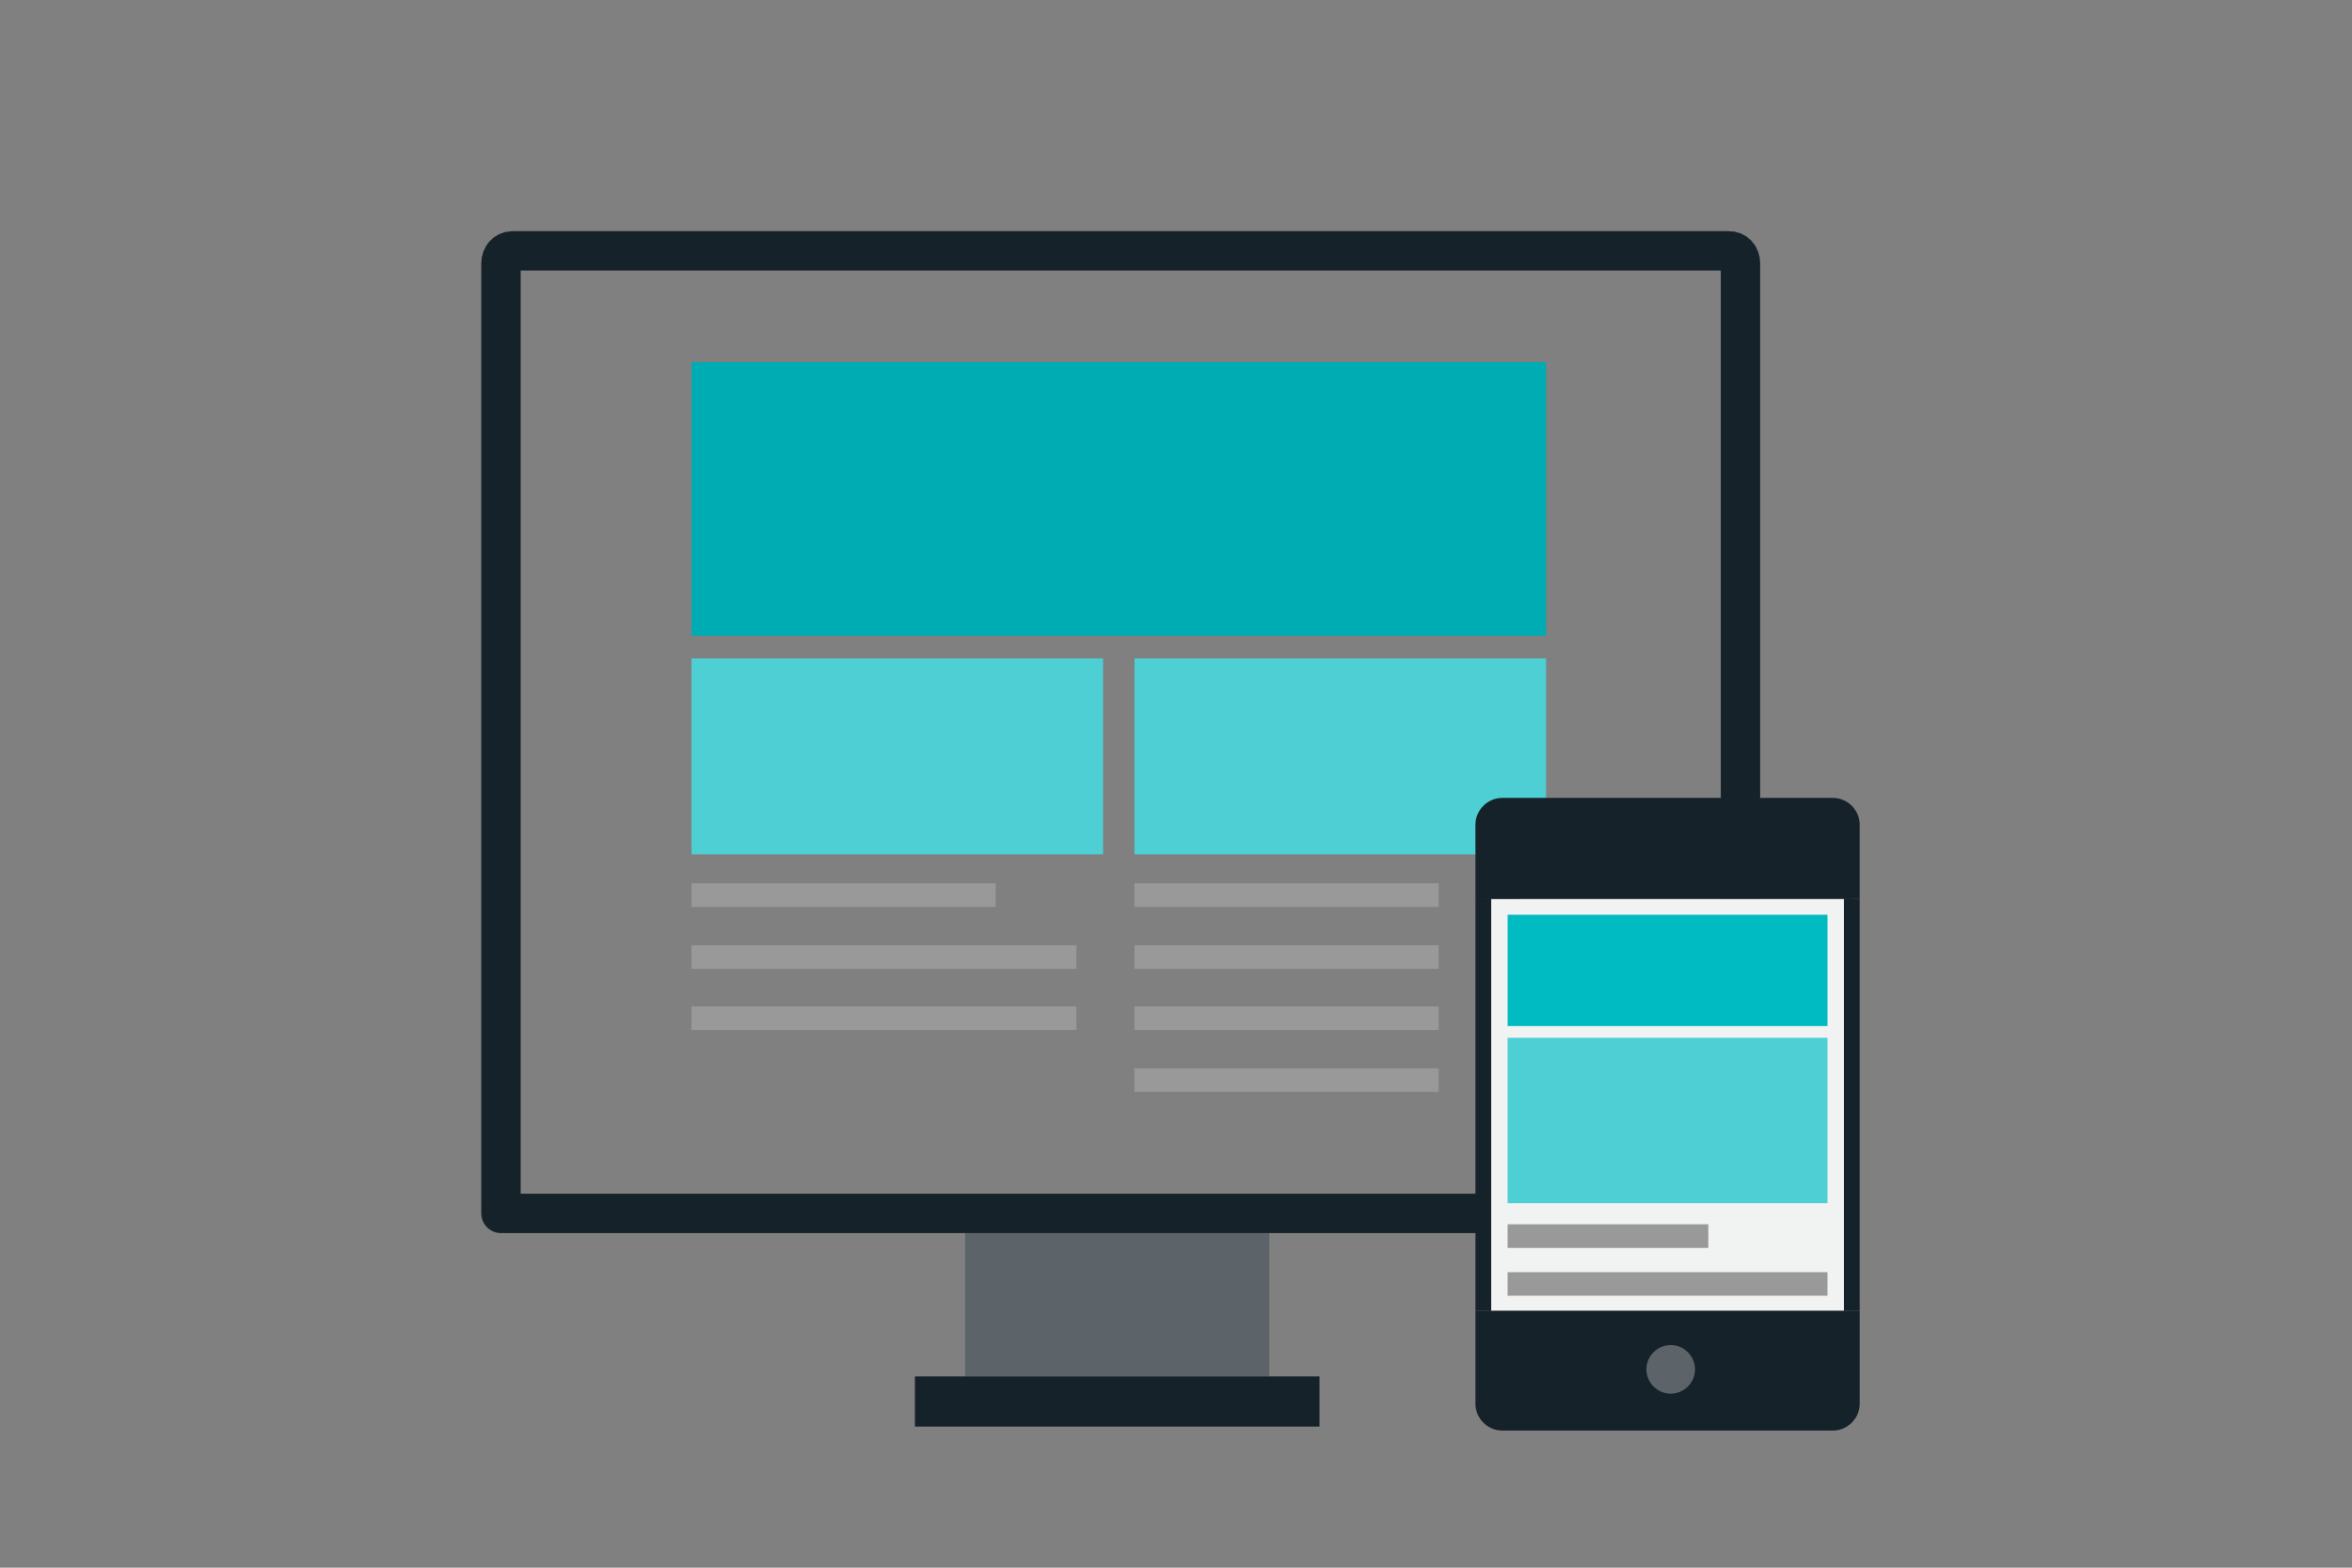 <?xml version="1.0" encoding="utf-8"?>
<!-- Generator: Adobe Illustrator 22.0.1, SVG Export Plug-In . SVG Version: 6.00 Build 0)  -->
<!DOCTYPE svg PUBLIC "-//W3C//DTD SVG 1.1//EN" "http://www.w3.org/Graphics/SVG/1.1/DTD/svg11.dtd">
<svg version="1.1" xmlns="http://www.w3.org/2000/svg" xmlns:xlink="http://www.w3.org/1999/xlink" x="0px" y="0px"
	 viewBox="0 0 300 200" style="enable-background:new 0 0 300 200;" xml:space="preserve">
<rect x="0" y="0" width="300" height="200" fill="#808080" stroke="none"/>
<g id="Scaleable">
	<g>
		<g>
			<path style="fill:none;" d="M222.1,33.2c0-0.9-0.3-1.2-1.2-1.2H65.8c-0.9,0-2,0.3-2,1.2v91.9h158.3V33.2z"/>
			<rect x="123.1" y="155" style="fill:#5C646A;" width="38.8" height="20.6"/>
			<path style="fill:none;stroke:#16222A;stroke-width:5.024;stroke-linejoin:round;stroke-miterlimit:10;" d="M220.5,32H65.4c-0.9,0-1.5,0.7-1.5,1.6v121.2H222V33.6C222,32.7,221.4,32,220.5,32z"/>
			<rect x="116.7" y="175.6" style="fill:#16222A;" width="51.6" height="6.4"/>
		</g>
		<g>
			<rect x="88.2" y="46.2" style="fill:#00ACB4;" width="109" height="34.9"/>
		</g>
		<rect x="88.2" y="84" style="fill:#4DCFD4;" width="52.5" height="25"/>
		<rect x="144.7" y="84" style="fill:#4DCFD4;" width="52.5" height="25"/>
		<line style="fill:none;stroke:#999999;stroke-width:3.015;stroke-linejoin:round;stroke-miterlimit:10;" x1="88.2" y1="114.2" x2="127" y2="114.2"/>
		<line style="fill:none;stroke:#999999;stroke-width:3.015;stroke-linejoin:round;stroke-miterlimit:10;" x1="88.2" y1="122.1" x2="137.3" y2="122.1"/>
		<line style="fill:none;stroke:#999999;stroke-width:3.015;stroke-linejoin:round;stroke-miterlimit:10;" x1="88.2" y1="129.9" x2="137.3" y2="129.9"/>
		<line style="fill:none;stroke:#999999;stroke-width:3.015;stroke-linejoin:round;stroke-miterlimit:10;" x1="144.7" y1="114.2" x2="183.5" y2="114.2"/>
		<line style="fill:none;stroke:#999999;stroke-width:3.015;stroke-linejoin:round;stroke-miterlimit:10;" x1="144.7" y1="122.1" x2="183.5" y2="122.1"/>
		<line style="fill:none;stroke:#999999;stroke-width:3.015;stroke-linejoin:round;stroke-miterlimit:10;" x1="144.7" y1="129.9" x2="183.5" y2="129.9"/>
		<line style="fill:none;stroke:#999999;stroke-width:3.015;stroke-linejoin:round;stroke-miterlimit:10;" x1="144.7" y1="137.8" x2="183.5" y2="137.8"/>
		<line style="fill:none;stroke:#231F20;stroke-width:5.024;stroke-linejoin:round;stroke-miterlimit:10;" x1="188.4" y1="114.2" x2="193.8" y2="114.2"/>
		<g>
			<g id="XMLID_175_">
				<g>
					<path style="fill:#16222A;" d="M236.2,105.2v9.5h-46.9v-9.5c0-1.3,1.1-2.4,2.4-2.4h42.2C235.1,102.8,236.2,103.9,236.2,105.2z"/>
					<path style="fill:#16222A;" d="M236.2,167.2v11.9c0,1.3-1.1,2.4-2.4,2.4h-42.2c-1.3,0-2.4-1.1-2.4-2.4v-11.9H236.2z"/>
					<rect x="189.2" y="114.7" style="fill:#F1F2F2;" width="46.9" height="52.5"/>
				</g>
				<g>
					<path style="fill:none;stroke:#16222A;stroke-width:2.01;stroke-linejoin:round;stroke-miterlimit:10;" d="M189.2,167.2v11.9c0,1.3,1.1,2.4,2.4,2.4h42.2c1.3,0,2.4-1.1,2.4-2.4v-11.9"/>
					<path style="fill:none;stroke:#16222A;stroke-width:2.01;stroke-linejoin:round;stroke-miterlimit:10;" d="M236.2,114.7v-9.5c0-1.3-1.1-2.4-2.4-2.4h-42.2c-1.3,0-2.4,1.1-2.4,2.4v9.5"/>
					<line style="fill:none;stroke:#16222A;stroke-width:2.01;stroke-linejoin:round;stroke-miterlimit:10;" x1="236.2" y1="167.2" x2="236.2" y2="114.7"/>
					<line style="fill:none;stroke:#16222A;stroke-width:2.01;stroke-linejoin:round;stroke-miterlimit:10;" x1="189.2" y1="114.7" x2="189.2" y2="167.2"/>
				</g>
			</g>
		</g>
		<rect x="192.3" y="116.7" style="fill:#00BBC2;" width="40.8" height="14.2"/>
		<rect x="192.3" y="132.4" style="fill:#4DCFD4;" width="40.8" height="21.1"/>
		<line style="fill:none;stroke:#999999;stroke-width:3.015;stroke-linejoin:round;stroke-miterlimit:10;" x1="192.3" y1="157.7" x2="217.9" y2="157.7"/>
		<line style="fill:none;stroke:#999999;stroke-width:3.015;stroke-linejoin:round;stroke-miterlimit:10;" x1="192.3" y1="163.8" x2="233.1" y2="163.8"/>
		<path style="fill:#5C646A;" d="M216.2,174.7c0,1.7-1.4,3.1-3.1,3.1c-1.7,0-3.1-1.4-3.1-3.1c0-1.7,1.4-3.1,3.1-3.1
			C214.8,171.6,216.2,173,216.2,174.7z"/>
	</g>
</g>
<g id="Coherent">
</g>
<g id="Consistent">
</g>
</svg>
